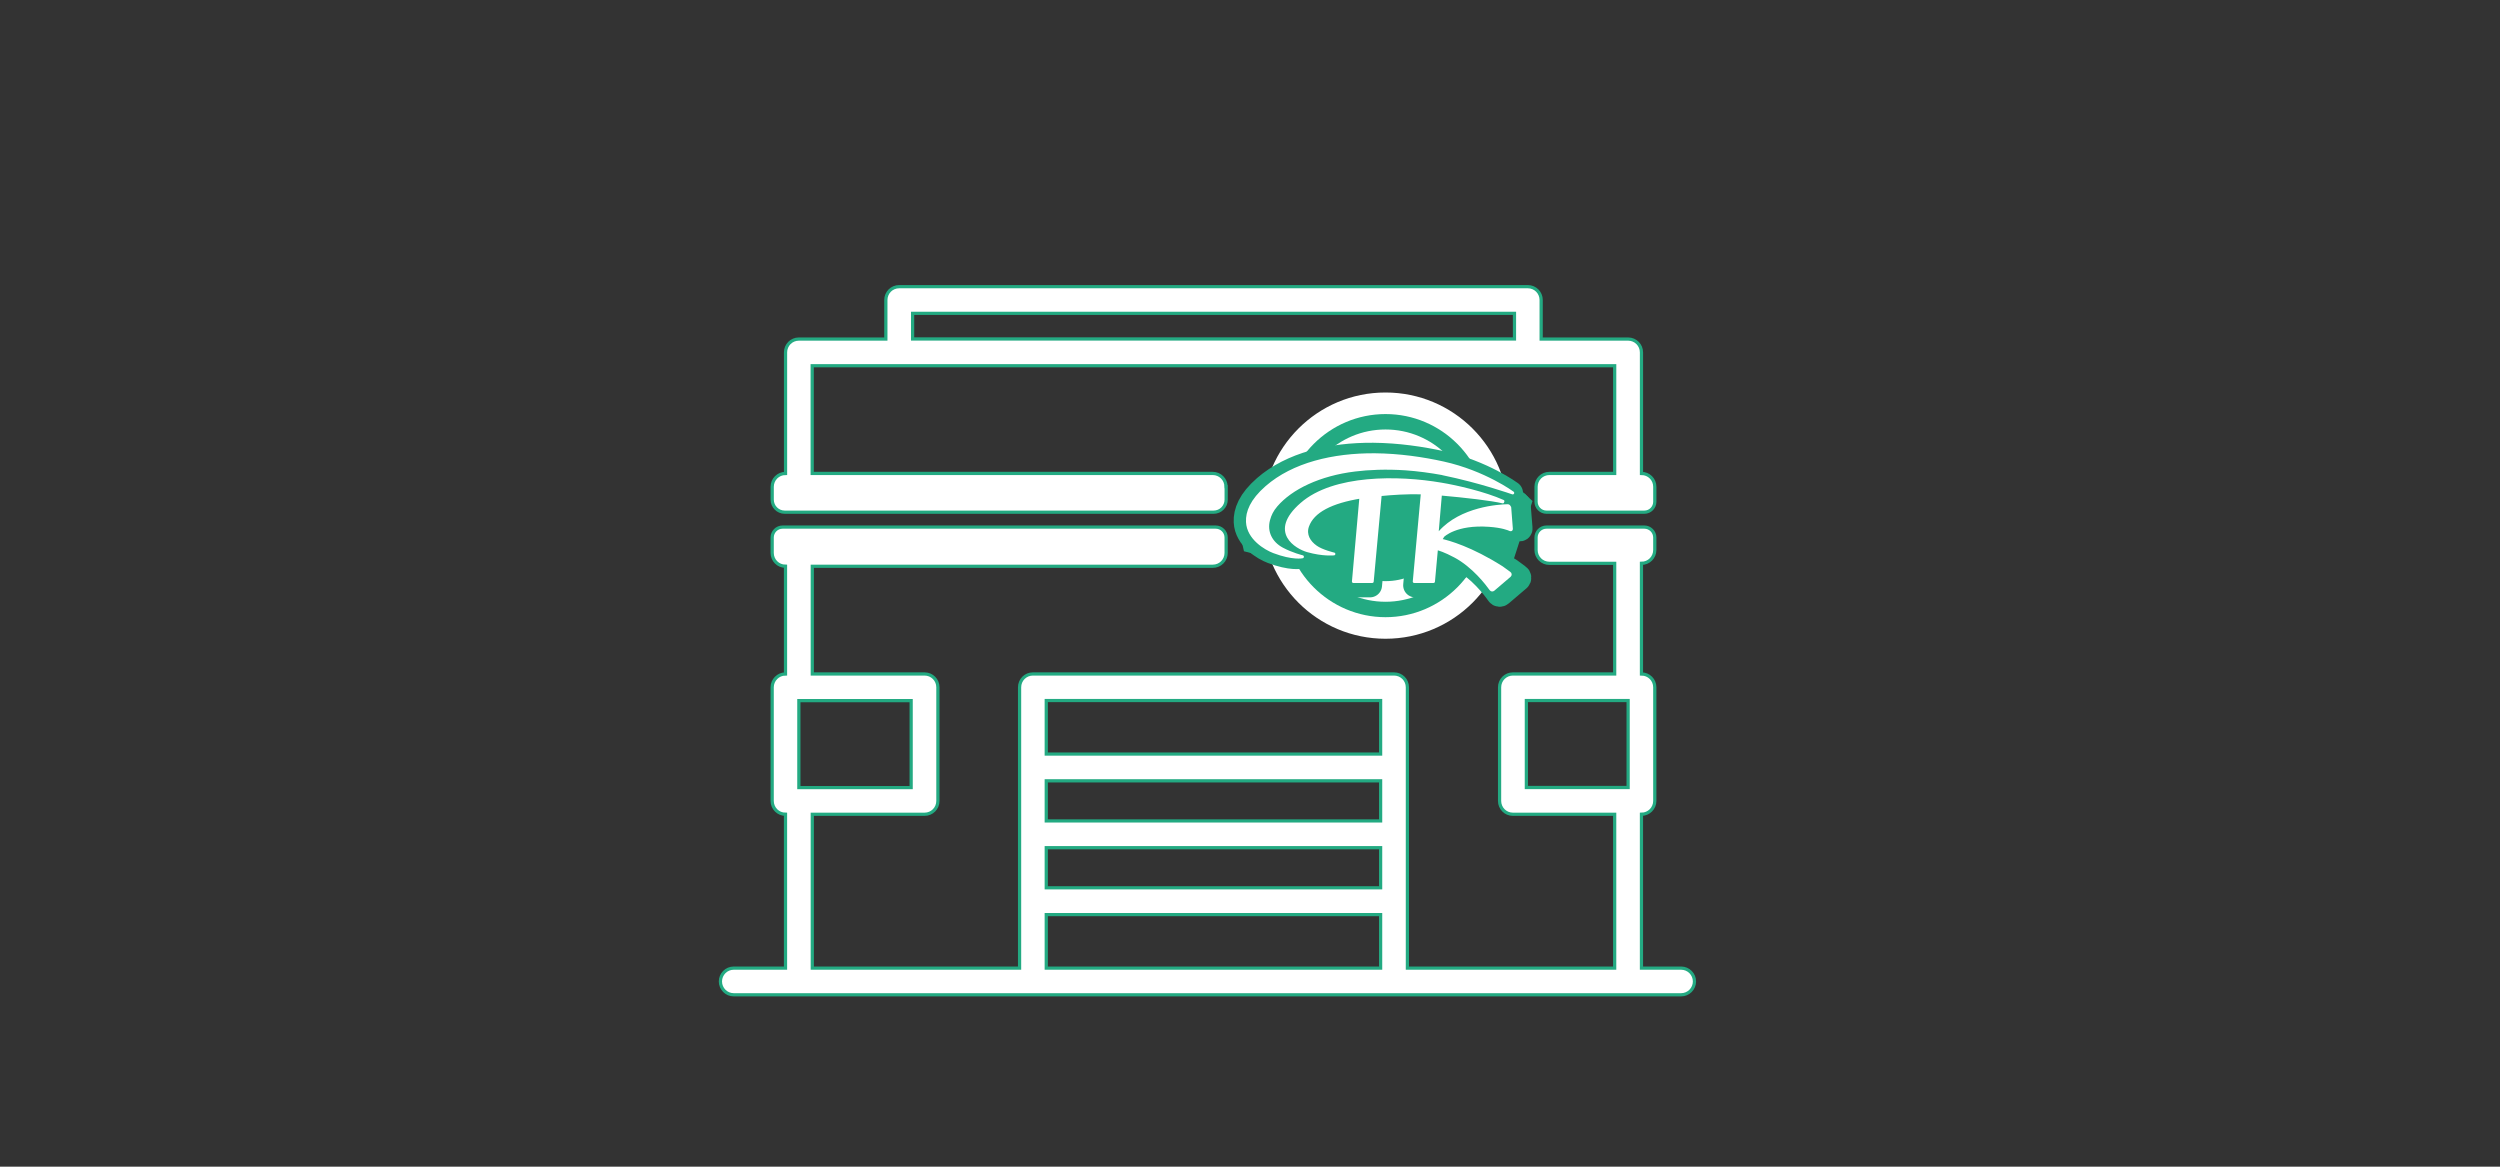 <?xml version="1.0" encoding="UTF-8"?>
<svg id="_レイヤー_2" data-name="レイヤー 2" xmlns="http://www.w3.org/2000/svg" xmlns:xlink="http://www.w3.org/1999/xlink" viewBox="0 0 240 112">
  <rect x="0" y="0" width="240" height="112" fill="#333333" stroke="none"/>
  <defs>
    <style>
      .cls-1 {
        stroke-width: .27px;
      }

      .cls-1, .cls-2, .cls-3, .cls-4 {
        fill: #fff;
      }

      .cls-1, .cls-3 {
        stroke: #fff;
      }

      .cls-1, .cls-3, .cls-5 {
        stroke-linecap: round;
        stroke-linejoin: round;
      }

      .cls-3 {
        stroke-width: .29px;
      }

      .cls-6 {
        fill: none;
      }

      .cls-7, .cls-5 {
        fill: #23aa82;
      }

      .cls-5 {
        stroke-width: 2.31px;
      }

      .cls-5, .cls-4 {
        stroke: #23aa82;
      }

      .cls-4 {
        stroke-miterlimit: 10;
        stroke-width: .31px;
      }

      .cls-8 {
        clip-path: url(#clippath);
      }
    </style>
    <clipPath id="clippath">
      <rect class="cls-6" width="240" height="112"/>
    </clipPath>
  </defs>
  <g id="_レイヤー_1-2" data-name="レイヤー 1">
    <g class="cls-8">
      <g>
        <g>
          <g>
            <path class="cls-7" d="M133.01,60.29c-5.95,0-10.79-4.84-10.79-10.79s4.84-10.79,10.79-10.79,10.79,4.84,10.79,10.79-4.84,10.79-10.79,10.79Z"/>
            <path class="cls-2" d="M133.01,39.75c5.38,0,9.75,4.38,9.75,9.75s-4.38,9.75-9.75,9.75-9.75-4.38-9.75-9.75,4.38-9.75,9.75-9.75M133.01,37.68c-6.53,0-11.82,5.29-11.82,11.82s5.29,11.82,11.82,11.82,11.82-5.29,11.82-11.82-5.29-11.82-11.82-11.82h0Z"/>
          </g>
          <g>
            <path class="cls-7" d="M133.01,56.78c-4.01,0-7.28-3.26-7.28-7.28s3.26-7.28,7.28-7.28,7.28,3.27,7.28,7.28-3.26,7.28-7.28,7.28Z"/>
            <path class="cls-2" d="M133.01,43.21c3.47,0,6.29,2.82,6.29,6.29s-2.82,6.29-6.29,6.29-6.29-2.82-6.29-6.29,2.82-6.29,6.29-6.29M133.01,41.23c-4.57,0-8.27,3.7-8.27,8.27s3.7,8.27,8.27,8.27,8.27-3.7,8.27-8.27-3.7-8.27-8.27-8.27h0Z"/>
          </g>
          <g>
            <g>
              <path class="cls-5" d="M138.34,45.47c-1.21-.22-2.4-.38-3.53-.46-1.92-.13-3.64-.05-4.9.11-3.4.41-6.13,1.72-7.57,3.4-.39.46-.59.86-.73,1.38-.31,1.16.22,2.22,1.3,2.8.95.51,1.95.75,1.95.75,0,0-.9.21-2.75-.49-.79-.3-2.45-1.28-2.52-2.86-.04-.93.37-2.05,1.84-3.33,2.55-2.22,6.38-3.14,10.39-3.11,2.33.02,4.63.36,6.58.79,3.96.88,6.65,2.87,6.65,2.87,0,0-3.15-1.11-6.71-1.84Z"/>
              <path class="cls-5" d="M145.79,48.49c0-.11-.1-.19-.21-.19-.91.03-4.81.26-7.03,2.76-.06.07-.24.47-.32.58l.39-4.55c2.65.24,5.31.54,6.47.82.01-.01.02-.08.02-.08-1.95-.86-4.86-1.52-6.42-1.79-4.47-.76-11.17-.85-14.53,2.08-3.36,2.93-.47,4.54.62,4.85,1.64.47,2.76.34,2.76.34,0,0-1.26-.3-1.88-.74-.69-.49-1.17-1.25-.86-2.14.55-1.56,2.48-2.52,5.53-3.02l-.78,8.78h1.97l.83-9.03c1.22-.12,2.73-.23,4.36-.18l-.85,9.21h2.01l.32-3.43c.24.05.86.24,1.94.82,1.9,1.02,3.3,2.86,3.7,3.44.06.09.18.1.26.03l1.7-1.45c.09-.08.08-.22-.02-.29l-.79-.58c-3.19-2.02-5.53-2.67-6.38-2.86l.27-.43s1.32-1.33,4.78-1.08c1.36.1,1.98.36,2.21.45.06.02.12-.02.11-.08l-.18-2.24Z"/>
            </g>
            <polygon class="cls-7" points="145.34 46.45 139.83 44.04 132.21 42.96 126.5 43.47 121.37 45.5 118.57 49.11 119.42 52.92 125.33 54.47 127.57 56.71 128.89 57.43 133.82 54.54 138.96 56.05 145.28 53.81 147.12 48.1 145.34 46.45"/>
            <g>
              <path class="cls-3" d="M138.51,45.47c-1.21-.22-2.4-.38-3.53-.46-1.92-.13-3.64-.05-4.9.11-3.4.41-6.13,1.72-7.57,3.4-.39.46-.59.86-.73,1.38-.31,1.16.22,2.22,1.3,2.8.95.51,1.95.75,1.95.75,0,0-.9.21-2.75-.49-.79-.3-2.45-1.28-2.52-2.86-.04-.93.37-2.05,1.84-3.33,2.55-2.22,6.38-3.14,10.39-3.11,2.33.02,4.63.36,6.58.79,3.96.88,6.65,2.87,6.65,2.87,0,0-3.15-1.11-6.71-1.84Z"/>
              <path class="cls-1" d="M144.91,48.71c0-.1-.09-.18-.19-.17-.84.02-4.45.24-6.5,2.55-.06.06-.23.44-.29.54l.36-4.2c2.45.22,4.9.5,5.98.76.01-.01.02-.07.02-.07-1.8-.8-4.48-1.41-5.93-1.65-4.13-.71-10.32-.79-13.42,1.92-3.1,2.71-.43,4.19.57,4.48,1.51.43,2.55.31,2.55.31,0,0-1.16-.27-1.74-.69-.64-.45-1.08-1.15-.79-1.98.51-1.44,2.29-2.33,5.11-2.79l-.72,8.11h1.82l.77-8.34c1.12-.11,2.52-.21,4.03-.17l-.78,8.51h1.86l.29-3.17c.22.05.8.22,1.79.75,1.75.94,3.05,2.65,3.42,3.17.06.08.17.09.24.03l1.57-1.34c.08-.07.08-.2-.02-.26l-.73-.53c-2.95-1.87-5.1-2.47-5.89-2.64l.25-.4s1.22-1.23,4.42-1c1.26.09,1.83.33,2.04.42.05.02.11-.02.1-.08l-.16-2.07Z"/>
            </g>
          </g>
        </g>
        <g>
          <rect class="cls-6" x="76.69" y="67.26" width="10.78" height="8.35"/>
          <rect class="cls-6" x="100.44" y="87.8" width="32.1" height="5.14"/>
          <rect class="cls-6" x="87.6" y="29.48" width="57.78" height="2.46"/>
          <rect class="cls-6" x="100.44" y="81.38" width="32.1" height="3.85"/>
          <rect class="cls-6" x="100.44" y="74.96" width="32.1" height="3.85"/>
          <rect class="cls-6" x="146.53" y="67.26" width="9.77" height="8.35"/>
          <rect class="cls-6" x="100.44" y="67.26" width="32.1" height="5.14"/>
          <path class="cls-4" d="M161.39,92.94h-3.81v-14.77c.71,0,1.28-.58,1.28-1.28v-10.91c0-.71-.57-1.28-1.28-1.28v-10.62c.71,0,1.28-.57,1.28-1.28v-1.2c0-.55-.45-1-1-1h-9.4c-.55,0-1,.45-1,1v1.2c0,.71.57,1.28,1.28,1.28h6.27v10.62h-9.77c-.71,0-1.28.57-1.28,1.28v10.91c0,.71.57,1.28,1.28,1.28h9.77v14.77h-19.9v-26.96c0-.71-.57-1.28-1.28-1.28h-34.67c-.71,0-1.28.57-1.28,1.28v26.96h-19.9v-14.77h10.78c.71,0,1.28-.57,1.28-1.28v-10.91c0-.71-.57-1.28-1.28-1.28h-10.78v-10.34h38.45c.71,0,1.28-.57,1.28-1.28v-1.48c0-.55-.45-1-1-1h-41.58c-.55,0-1,.45-1,1v1.48c0,.71.57,1.28,1.28,1.28v10.34c-.71,0-1.28.58-1.28,1.28v10.91c0,.71.57,1.28,1.28,1.28v14.77h-4.97c-.71,0-1.28.58-1.28,1.28s.57,1.28,1.28,1.28h90.95c.71,0,1.28-.58,1.28-1.28s-.57-1.28-1.28-1.28ZM76.69,67.26h10.78v8.35h-10.78v-8.35ZM132.54,92.94h-32.1v-5.14h32.1v5.14ZM132.54,85.23h-32.1v-3.85h32.1v3.85ZM132.54,78.81h-32.1v-3.85h32.1v3.85ZM132.54,72.39h-32.1v-5.14h32.1v5.14ZM156.3,75.6h-9.77v-8.35h9.77v8.35Z"/>
          <path class="cls-4" d="M117.7,46.73c0-.71-.57-1.28-1.28-1.28h-38.45v-10.34h77.04v10.34h-6.27c-.71,0-1.28.57-1.28,1.28v1.44c0,.55.45,1,1,1h9.4c.55,0,1-.45,1-1v-1.44c0-.71-.57-1.28-1.28-1.28v-11.62c0-.71-.57-1.28-1.28-1.28h-8.35v-3.75c0-.71-.57-1.28-1.28-1.28h-60.35c-.71,0-1.28.57-1.28,1.28v3.75h-8.35c-.71,0-1.28.57-1.28,1.28v11.62c-.71,0-1.28.57-1.28,1.28v1.24c0,.66.54,1.2,1.2,1.2h41.18c.66,0,1.2-.54,1.2-1.2v-1.24ZM145.39,30.08v2.46h-57.78v-2.46h57.78Z"/>
        </g>
      </g>
    </g>
  </g>
</svg>